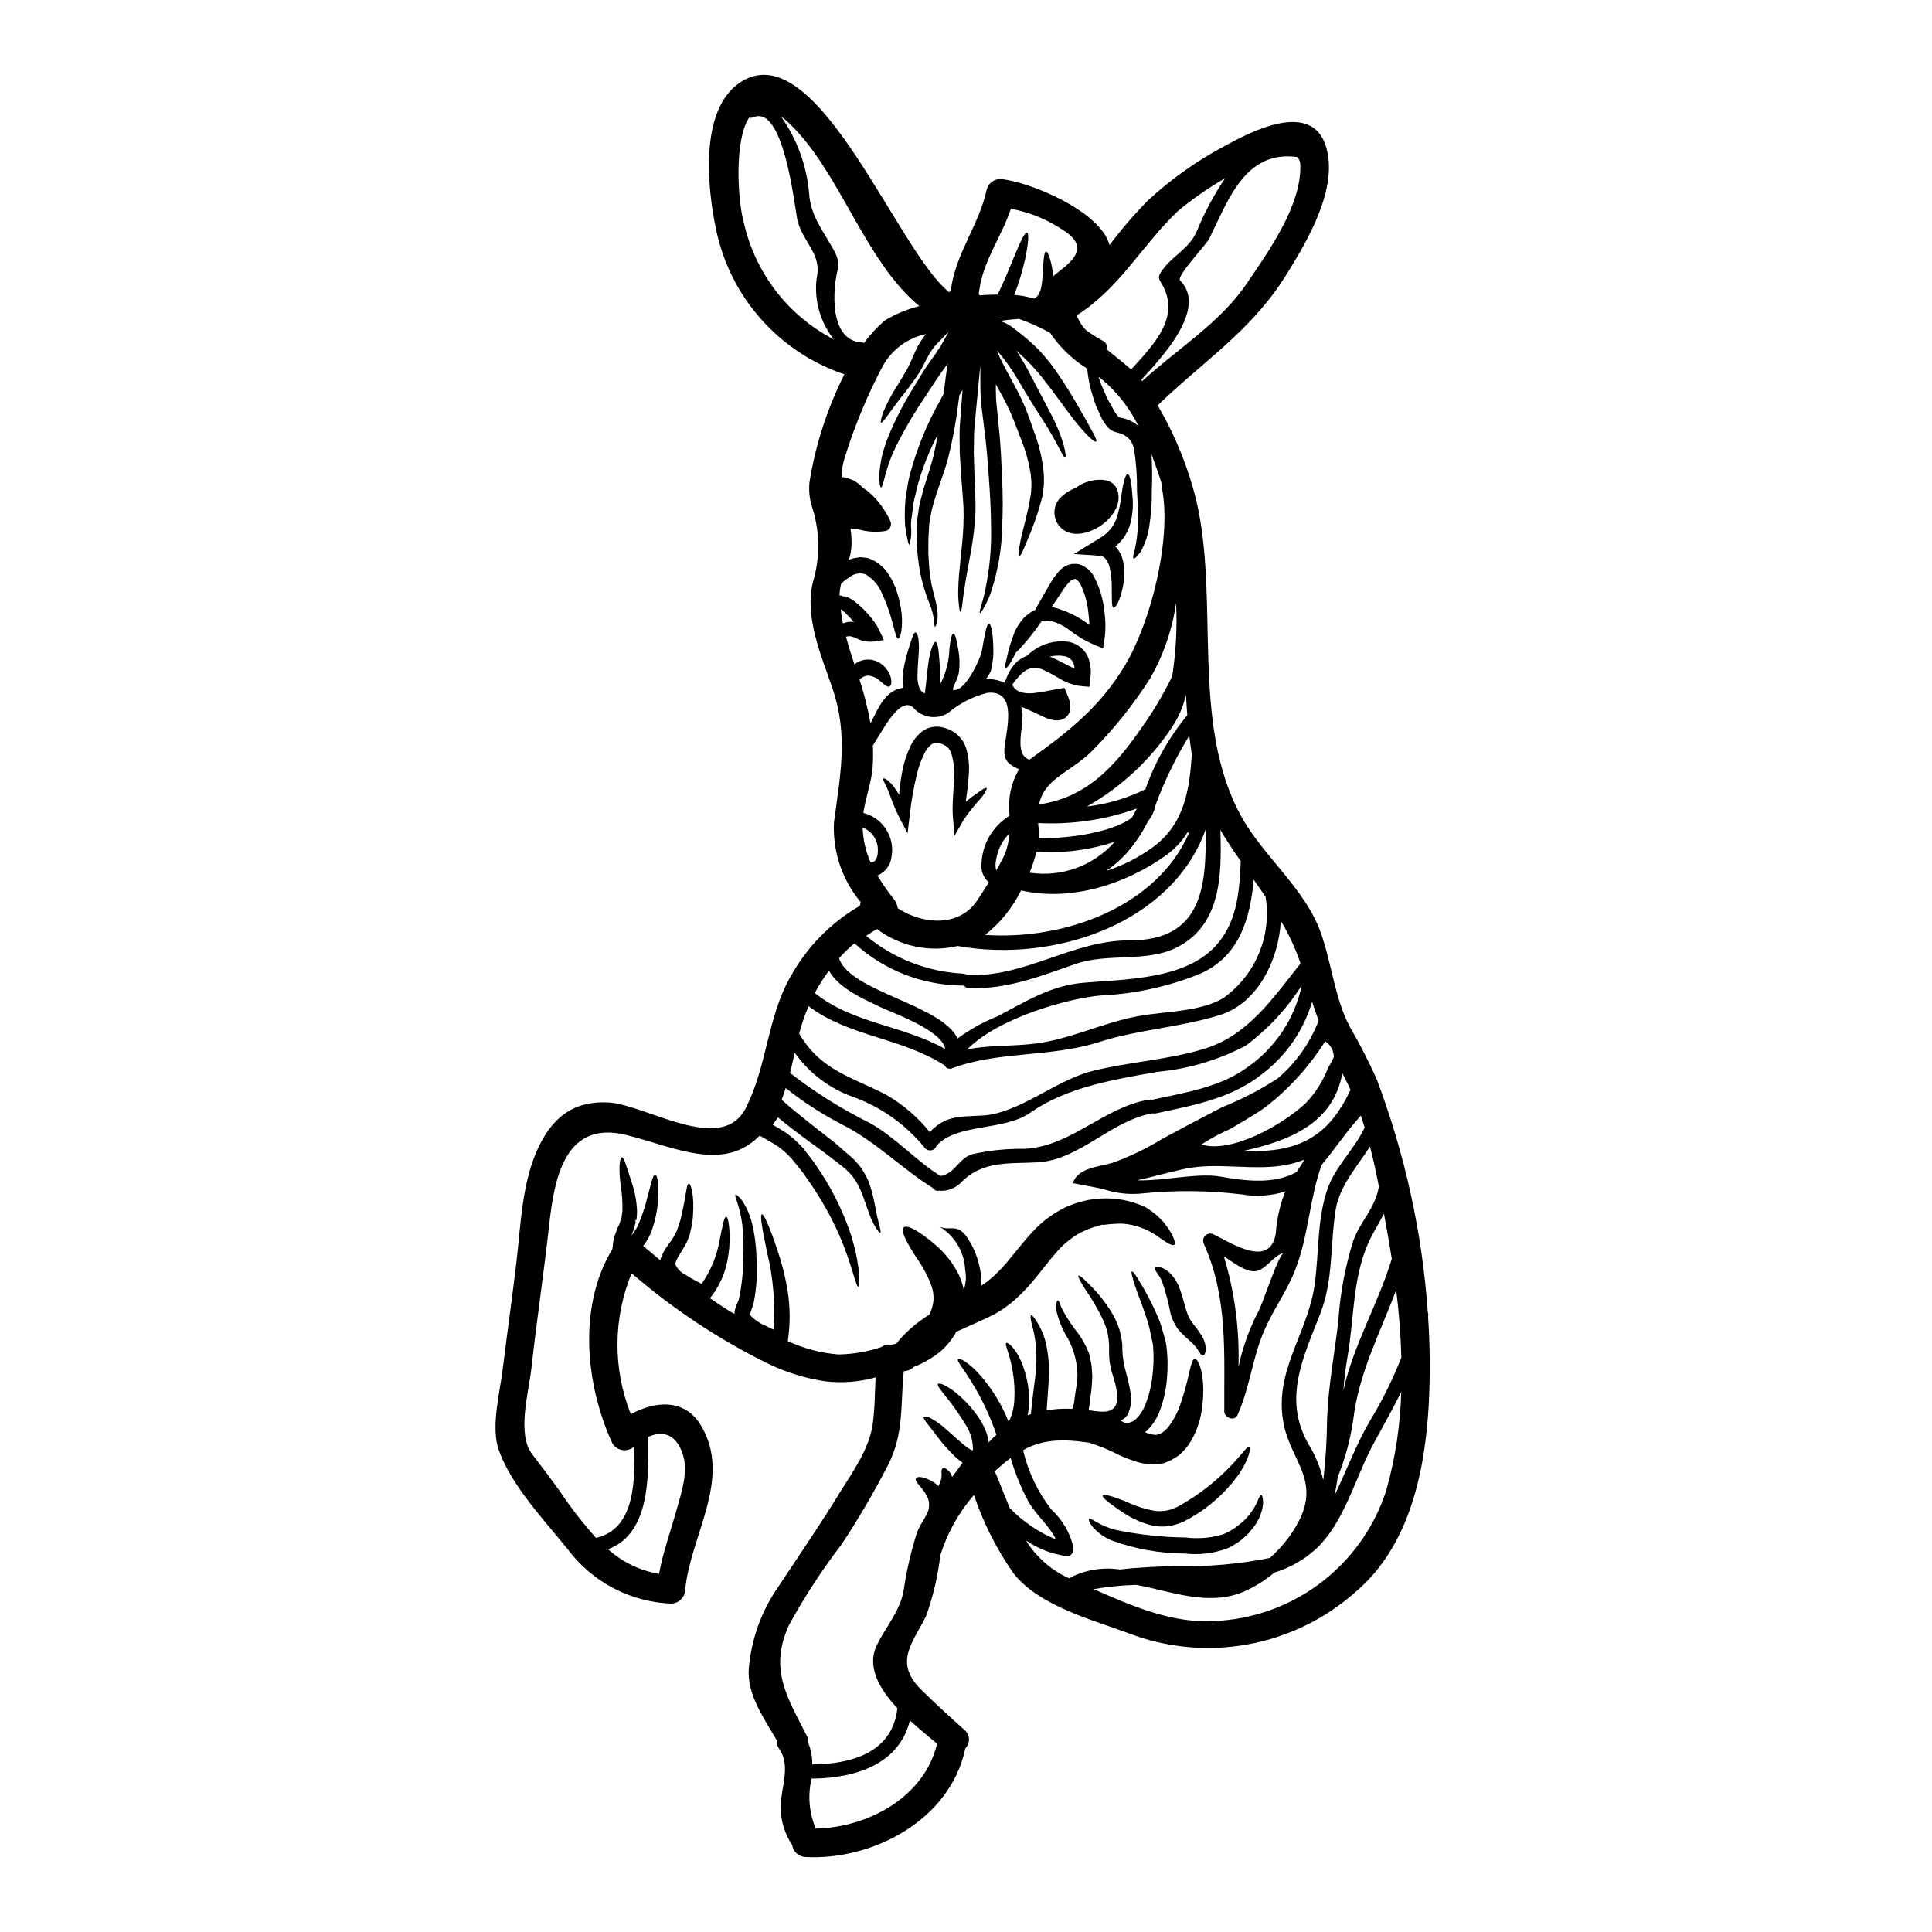 <?xml version="1.0" encoding="UTF-8"?>
<!-- Uploaded to: ICON Repo, www.iconrepo.com, Generator: ICON Repo Mixer Tools -->
<svg fill="#000000" width="800px" height="800px" version="1.1" viewBox="144 144 512 512" xmlns="http://www.w3.org/2000/svg">
 <g>
  <path d="m442.71 259.83-0.602-0.395c-0.203-0.098-0.48-0.305-0.578-0.352v0.004c-0.141-0.023-0.273-0.074-0.395-0.152-0.379-0.129-0.766-0.238-1.156-0.328-0.359-0.098-0.711-0.215-1.055-0.352-0.355-0.199-0.68-0.453-1.008-0.68-0.449-0.43-0.844-0.91-1.18-1.434l-0.43-0.652-0.102-0.148-0.121-0.199-0.027-0.078-0.148-0.301c-0.176-0.395-0.355-0.809-0.527-1.18-0.355-0.789-0.703-1.531-1.031-2.262-0.555-1.609-1.008-3.148-1.41-4.551l-0.004-0.004c-0.363-1.68-0.641-3.375-0.828-5.082-3.91-2.434-7.262-5.664-9.84-9.477-2.641-1.48-5.406-2.719-8.266-3.699-0.629 0.074-1.281 0.125-1.969 0.176-0.227 0.023-0.48 0.051-0.703 0.051-0.43 0.074-0.832 0.125-1.258 0.176h-0.004c-0.539 0.105-1.086 0.176-1.633 0.203 2.211 0 4.328 2.035 6.297 3.519 3.652 2.859 6.828 6.281 9.406 10.133 2.391 3.422 4.25 6.613 5.809 9.281 1.559 2.668 2.754 4.824 3.543 6.336 0.855 1.535 1.23 2.465 1.004 2.641-0.227 0.176-1.055-0.395-2.309-1.637-1.703-1.789-3.293-3.688-4.754-5.684-1.863-2.465-3.977-5.457-6.438-8.602l-0.004 0.004c-2.25-2.988-4.824-5.719-7.668-8.148 1.121 1.652 2.152 3.359 3.09 5.117 2.344 4.453 4.43 8.426 6.137 11.723 3.523 6.762 4.176 11.391 3.746 11.488-0.551 0.152-2.059-4.023-6.059-10.16-2.039-3.066-4.43-6.992-6.941-11.242-1.5-2.516-3.234-4.891-5.18-7.082 0.504 1.18 1.031 2.363 1.633 3.543 1.637 3.219 3.449 6.211 5.031 9.609 0.789 1.684 1.336 3.094 1.969 4.828 0.551 1.574 1.105 3.117 1.633 4.625v-0.004c1.062 2.961 1.777 6.035 2.137 9.156 0.164 1.48 0.188 2.969 0.074 4.453-0.074 0.652-0.148 1.281-0.223 1.914-0.152 0.879-0.328 1.309-0.48 1.969v-0.004c-1.023 3.703-2.316 7.328-3.871 10.84-1.004 2.516-1.684 3.848-1.969 3.773-0.285-0.074-0.125-1.574 0.395-4.227 0.52-2.652 1.734-6.465 2.516-11.02 0.074-0.531 0.25-1.258 0.277-1.637 0.023-0.625 0.074-1.254 0.102-1.91h-0.004c0.027-0.621 0-1.242-0.078-1.859-0.016-0.629-0.094-1.25-0.223-1.863-0.48-2.84-1.266-5.625-2.34-8.297-0.555-1.484-1.133-2.992-1.734-4.527-0.555-1.387-1.258-3.148-1.969-4.555-0.879-1.836-1.969-3.769-3.09-5.781 0 1.332 0.023 2.637 0.074 3.898 0.047 0.629 0.074 1.207 0.148 1.785l0.199 1.91c0.125 1.23 0.227 2.465 0.355 3.672 0.551 4.828 0.699 9.531 0.906 13.906 0.203 4.371 0.199 8.426 0.023 12.203-0.09 5.938-1.074 11.832-2.914 17.477-0.492 1.539-1.152 3.012-1.969 4.402-0.527 0.957-0.883 1.434-1.031 1.359-0.148-0.074-0.023-0.652 0.25-1.711v-0.004c0.492-1.48 0.887-2.992 1.184-4.527 1.172-5.602 1.68-11.324 1.508-17.051-0.027-3.621-0.227-7.668-0.531-11.945-0.305-4.277-0.625-8.824-1.277-13.676-0.152-1.207-0.305-2.441-0.453-3.672l-0.227-1.84c-0.098-0.676-0.148-1.359-0.199-2.012-0.176-2.688-0.148-5.305-0.148-7.945-0.027-0.352-0.027-0.727-0.027-1.082-0.527 5.559-1.031 10.941-1.508 16.02-0.227 2.363-0.102 4.68-0.199 6.914 0.074 2.262 0.148 4.481 0.199 6.617s0.176 4.223 0.25 6.211h-0.004c0.055 1.988-0.008 3.981-0.188 5.965-0.312 3.316-0.801 6.617-1.461 9.883-0.527 2.844-0.98 5.305-1.254 7.293-0.152 0.98-0.305 1.887-0.395 2.641-0.09 0.754-0.172 1.457-0.223 1.969-0.148 1.059-0.305 1.637-0.453 1.637-0.148 0-0.277-0.555-0.395-1.637-0.195-1.578-0.254-3.168-0.176-4.75 0.051-2.086 0.277-4.602 0.578-7.477 0.305-2.879 0.703-6.164 0.789-9.734l-0.004-0.004c0.074-1.852 0.051-3.707-0.074-5.559-0.148-1.988-0.328-4.074-0.477-6.211-0.148-2.137-0.277-4.402-0.43-6.715 0.027-2.34-0.148-4.754 0.027-7.219 0.223-3.066 0.453-6.234 0.727-9.445-0.305 0.48-0.578 0.957-0.855 1.41-0.125 0.855-0.25 1.734-0.355 2.59h0.008c-0.59 4.773-1.48 9.508-2.668 14.168-0.629 2.312-1.336 4.301-2.039 6.363s-1.359 3.973-1.887 5.832l0.004 0.004c-0.289 0.898-0.5 1.82-0.629 2.754-0.121 0.855-0.375 1.812-0.426 2.59-0.102 1.863-0.25 3.672-0.227 5.305v2.414c0.051 0.789 0.102 1.574 0.152 2.312v0.004c0.066 1.406 0.215 2.809 0.449 4.199 0.301 2.59 1.129 4.777 1.484 6.715 0.367 1.488 0.469 3.027 0.301 4.551-0.223 1.031-0.5 1.512-0.652 1.512-0.152 0-0.148-0.605-0.199-1.535h-0.004c-0.184-1.402-0.527-2.777-1.031-4.098-0.902-2.172-1.641-4.41-2.211-6.691-0.367-1.441-0.645-2.902-0.832-4.379-0.102-0.789-0.199-1.574-0.305-2.414-0.102-0.84-0.098-1.711-0.148-2.59-0.125-1.785-0.051-3.543-0.051-5.406 0.066-1.02 0.184-2.035 0.355-3.043 0.109-1.035 0.293-2.059 0.551-3.066 0.504-2.016 1.082-4.078 1.734-6.062s1.336-4.227 1.84-6.262c0.395-1.734 0.75-3.543 1.078-5.406-1.852 3.543-3.398 7.234-4.625 11.039-0.43 1.293-0.789 2.606-1.082 3.938-0.25 1.254-0.68 2.414-0.789 3.519-0.199 2.215-0.652 4.102-0.629 5.711 0.195 1.695 0.062 3.41-0.391 5.055-0.277 0-0.652-1.758-1.133-4.93h-0.004c-0.137-2.027-0.137-4.062 0-6.09 0.082-1.266 0.25-2.527 0.504-3.769 0.18-1.41 0.457-2.805 0.832-4.176 1.84-6.789 4.527-13.32 7.996-19.441 0.277-0.527 0.551-1.078 0.855-1.609 0.227-1.656 0.43-3.293 0.629-4.981l0.277-1.887c0.051-0.477 0.125-0.789 0.176-1.129-0.355 0.5-0.703 0.98-1.059 1.457-0.879 1.23-1.656 2.289-2.414 3.473-0.754 1.18-1.535 2.34-2.285 3.496-2.668 3.898-5.094 7.953-7.269 12.145-3.769 7.086-3.898 12.203-4.652 12.203-0.305 0-0.453-1.281-0.453-3.672 0.133-1.434 0.344-2.863 0.629-4.273 0.453-1.859 1.035-3.684 1.738-5.461 1.855-4.523 4.094-8.879 6.691-13.023 0.703-1.156 1.434-2.34 2.164-3.57 0.73-1.23 1.633-2.543 2.488-3.723 1.746-2.32 3.277-4.797 4.578-7.394 0.023-0.047 0.023-0.098 0.051-0.125-0.199 0.203-0.395 0.43-0.578 0.629-0.883 0.957-1.711 1.758-2.539 2.617-0.676 0.738-1.285 1.539-1.812 2.387-1.008 1.707-1.969 3.973-3.019 5.512-1.207 1.84-2.262 3.246-3.293 4.578-4.148 5.117-6.137 8.602-6.641 8.375-0.223-0.125 0-1.133 0.629-2.871 1.016-2.461 2.273-4.82 3.75-7.039 0.855-1.406 1.836-3.043 2.715-4.574 0.957-1.84 1.508-3.543 2.664-5.785 0.629-1.141 1.359-2.219 2.188-3.223-4.957 1.039-9.199 4.219-11.59 8.68-4.078 7.746-7.426 15.852-10.012 24.215-0.492 1.617-0.758 3.293-0.785 4.984 2.184 0.215 4.203 1.246 5.66 2.887 0.48 0.293 0.941 0.613 1.383 0.957 2.465 2.121 4.441 4.746 5.809 7.695 0.277 0.508 0.312 1.113 0.094 1.648-0.219 0.535-0.672 0.941-1.223 1.105-2.488 0.414-5.031 0.25-7.445-0.473-0.641 0.055-1.285 0.016-1.914-0.129 0.227 1.516 0.312 3.047 0.254 4.578-0.074 1.266-0.312 2.516-0.703 3.719 0.629-0.312 1.309-0.508 2.008-0.578l1.031-0.148c0.355 0.012 0.711 0.043 1.059 0.098 0.711 0.039 1.406 0.23 2.035 0.555 1.641 0.77 3.051 1.949 4.102 3.422 0.453 0.676 0.828 1.336 1.23 1.988 0.301 0.676 0.578 1.332 0.879 1.969v-0.004c0.855 2.258 1.414 4.613 1.66 7.012 0.16 1.609 0.117 3.231-0.129 4.824-0.25 1.082-0.504 1.688-0.789 1.688-0.629-0.027-0.957-2.441-2.016-5.965l0.004 0.004c-0.617-2.047-1.383-4.047-2.285-5.981-0.848-2.117-2.371-3.894-4.332-5.059-1.258-0.453-2.656-0.309-3.797 0.395-0.652 0.5-1.332 0.855-1.938 1.383-0.25 0.25-0.504 0.477-0.75 0.703-0.285 1.023-0.426 2.082-0.43 3.148 0.129-0.027 0.262-0.035 0.395-0.027l0.277 0.102 0.148 0.125c0.078 0 0.395-0.027 0.395-0.027h-0.004c0.27 0.027 0.531 0.09 0.789 0.176 0.68 0.312 1.332 0.691 1.934 1.137 2.035 1.582 3.832 3.457 5.332 5.555l0.68 1.004c0.223 0.43 0.453 0.883 0.652 1.309l1.156 2.418-2.754 0.395v-0.004c-1.484 0.164-2.988-0.098-4.328-0.754-0.645-0.359-1.355-0.59-2.086-0.68-0.211 0.008-0.422 0.035-0.629 0.078l-0.25 0.098c0.656 2.469 1.41 4.879 2.238 7.32h-0.004c0.941-0.773 2.106-1.223 3.32-1.285 1.551-0.07 3.07 0.469 4.227 1.508 0.852 0.715 1.512 1.633 1.91 2.672 0.605 1.684 0.281 2.789-0.223 2.965-0.578 0.203-1.309-0.5-2.285-1.332h-0.004c-0.91-0.926-2.129-1.484-3.422-1.574-0.836 0.082-1.605 0.477-2.164 1.105 1.238 3.781 2.203 7.648 2.894 11.566 2.113-4.148 3.973-8.852 8.66-9.406h-0.004c-0.152-1.043-0.195-2.098-0.125-3.148 0.223-2.106 0.645-4.184 1.258-6.211 0.504-1.688 0.906-2.996 1.23-3.848 0.328-0.93 0.578-1.484 0.883-1.484s0.578 0.527 0.789 1.535l-0.004-0.004c0.172 1.43 0.199 2.867 0.074 4.301-0.098 1.734-0.328 3.773-0.301 5.836h0.004c-0.023 0.965 0.117 1.926 0.426 2.844 0.234 0.695 0.73 1.27 1.383 1.609 0.047 0.004 0.09 0.02 0.129 0.047 0.453-3.422 0.676-6.637 1.078-9.055 0.578-2.969 1.281-4.676 1.785-4.602 0.504 0.074 0.789 1.887 0.98 4.723 0.148 1.684 0.305 3.848 0.305 6.297l0.051-0.074v0.004c1.426-2.82 2.215-5.918 2.309-9.078 0.25-2.566 0.629-4.051 1.059-4.051 0.43 0 0.855 1.461 1.254 4h0.004c0.41 2.113 0.469 4.277 0.176 6.41-0.277 1.574-1.258 2.894-1.633 4.43 3.148 1.031 7.391-8.125 7.793-10.562 0.703-4.125 1.23-7.043 1.84-6.938 0.605 0.102 1.129 2.641 1.156 7.34v-0.004c0.016 1.285-0.113 2.57-0.395 3.828-0.047 0.328-0.125 0.652-0.172 0.98l-0.051 0.25h-0.004c-0.039 0.082-0.074 0.164-0.102 0.25-0.02 0.051-0.035 0.102-0.047 0.152l-0.102 0.176c-0.102 0.219-0.219 0.426-0.352 0.625-0.223 0.375-0.465 0.738-0.73 1.082 1.715-0.062 3.422 0.285 4.981 1.008 0.5-1.711 1.32-3.312 2.414-4.723 0.25-0.328 0.453-0.477 0.676-0.727l0.328-0.328 0.152-0.102 0.074-0.074 0.125-0.074 0.25-0.152 0.004-0.004c0.555-0.41 1.164-0.738 1.812-0.977 0.562-0.523 1.16-1.012 1.781-1.457 2.602-1.844 5.789-2.668 8.957-2.316 2.238 0.305 4.203 1.656 5.281 3.644 0.906 1.992 1.168 4.219 0.75 6.367l-0.172 1.969-1.988-0.176-0.328-0.023v-0.004c-2.039-0.254-3.996-0.957-5.734-2.062-1.309-0.789-2.66-1.512-4.047-2.16-0.988-0.5-2.102-0.684-3.195-0.531-0.488 0.105-0.961 0.277-1.406 0.504l-0.176 0.102-0.094 0.062-0.023 0.074-0.328 0.199v0.004c-0.227 0.145-0.438 0.312-0.629 0.504-0.941 0.906-1.785 1.906-2.516 2.988 0.164 0.215 0.305 0.445 0.43 0.684 0.5 0.617 1.176 1.074 1.938 1.305 1.328 0.312 2.703 0.348 4.047 0.102 1.711-0.176 3.543-0.629 5.859-1.031l1.574-0.25 0.629 1.508c0.281 0.629 0.52 1.273 0.707 1.938 0.297 0.984 0.297 2.031 0 3.016-0.34 0.875-1.035 1.559-1.914 1.887-0.332 0.129-0.68 0.215-1.031 0.254h-0.789c-0.809-0.09-1.605-0.293-2.359-0.605-0.629-0.234-1.242-0.512-1.836-0.828-0.527-0.25-1.031-0.504-1.535-0.727-1.031-0.48-2.211-0.957-3.344-1.484 0.129 0.469 0.23 0.949 0.305 1.43 0.527 3.719-2.414 11.141 1.863 12.648 10.211-7.32 18.758-13.91 25.449-25.191 6.887-11.648 12.203-33.27 9.758-46.426l-0.004 0.004c-0.07-0.406-0.078-0.82-0.027-1.23-0.828-2.641-1.758-5.379-2.812-8.074 0.203 3.207 0.234 6.418 0.094 9.629 0.039 3.273-0.203 6.547-0.727 9.781-0.375 2.269-1.141 4.453-2.266 6.461-0.934 1.234-1.574 1.84-1.84 1.711-0.266-0.125-0.098-1.008 0.355-2.492v0.004c0.43-1.984 0.684-4.004 0.758-6.035 0.121-2.617 0-5.758-0.203-9.328h-0.004c0.051-3.738-0.211-7.473-0.785-11.168-0.156-0.766-0.465-1.492-0.906-2.137-0.176-0.285-0.395-0.539-0.652-0.754-0.074-0.078-0.27-0.215-0.27-0.258zm-23.586 102.28c0.016 0.465 0.059 0.926 0.125 1.387 0.094 0.844 0.102 1.695 0.023 2.539 5.254 0.395 18.938-0.957 24.695-5.356 0.453-0.789 0.883-1.574 1.312-2.414h-0.004c-8.375 3.004-17.266 4.309-26.152 3.844zm103.33 130.72c0.52 7.66 0.586 15.344 0.203 23.012-0.957 17.859-5.008 37.785-19.363 49.988-8.066 7.176-17.949 11.996-28.57 13.938-10.621 1.938-21.57 0.918-31.652-2.949-9.781-3.621-23.738-7.269-30.477-15.871-4.481-6.379-8.016-13.375-10.488-20.77-4.043 4.648-7.074 10.086-8.906 15.969-0.652 5.488-1.914 10.887-3.769 16.094-3.398 6.965-8.727 12.203-1.336 19.516 3.746 3.672 7.598 7.191 11.492 10.691h0.004c0.727 0.602 1.164 1.488 1.199 2.434 0.031 0.945-0.34 1.863-1.023 2.516-0.023 0.125-0.023 0.25-0.051 0.395-4.098 18.461-24.266 29.25-42.199 28.34-1.801-0.051-3.309-1.387-3.57-3.168-2.43-3.621-3.465-8-2.914-12.324 0.527-4.402 2.211-9.281-0.555-13.203-0.496-0.656-0.73-1.473-0.656-2.289-3.371-5.809-7.894-12.094-7.394-18.895 0.645-7.793 3.332-15.281 7.797-21.703 5.512-8.301 11.09-16.449 16.297-24.945 3.398-5.484 7.797-11.566 8.727-18.059 0.605-4.199 0.578-8.348 0.789-12.523h-0.004c-4.356 1.223-8.91 1.574-13.402 1.031-5.457-0.824-10.75-2.5-15.688-4.965-12.801-6.363-24.746-14.312-35.559-23.664-4.934 11.957-5.004 25.363-0.199 37.371 6.109-3.422 14.168-4.402 18.586 2.992 8.371 14.008-2.816 29.098-4.176 43.406v-0.004c-0.035 2.07-1.703 3.742-3.773 3.777-10.82-0.438-20.867-5.719-27.363-14.387-6.238-7.746-14.957-16.902-18.281-26.281-2.164-6.086 0.305-15.352 1.055-21.527 1.156-9.609 2.566-19.188 3.672-28.797 1.105-9.527 1.434-19.969 5.305-28.871 3.746-8.574 9.355-13.402 18.938-12.949 9.883 0.477 29.953 14.031 36.414 1.609 5.684-10.965 5.734-23.941 11.809-34.73v0.004c4.309-7.91 10.711-14.477 18.5-18.988 0.051-0.332 0.125-0.66 0.227-0.98-4.953-5.91-7.484-13.477-7.086-21.176 1.684-12.621 3.848-23.086-0.426-35.559-2.945-8.602-7.547-19.09-5.082-28.34 1.82-6.238 1.777-12.875-0.125-19.09-0.816-2.293-1.109-4.742-0.855-7.164 1.602-9.934 4.723-19.559 9.254-28.543-17.336-5.828-30.281-20.418-34-38.328-2.363-11.02-4.828-33.496 7.797-39.859 19.855-9.949 40.457 45.781 53.984 56.445 0.242-0.227 0.402-0.527 0.453-0.855 1.359-9.684 7.477-17.027 9.48-26.406 0.438-1.637 1.926-2.769 3.621-2.754 7.086 0.527 26.504 8.301 28.922 17.504 3.117-4.16 6.512-8.105 10.16-11.809 6.258-5.785 13.25-10.723 20.797-14.684 6.613-3.621 22.434-11.809 26.328 0.125 3.598 11.117-4.875 25.301-10.508 34.352-9.156 14.711-21.703 22.609-34.027 34.504 4.664 7.941 8.137 16.523 10.312 25.473 6.109 26.555-1.637 58.621 11.695 83.168 5.902 10.863 17.047 19.312 21.223 31.094 2.844 7.973 3.672 17.078 7.523 24.625h-0.004c2.66 4.555 5.078 9.246 7.242 14.055 7.523 19.852 12.105 40.695 13.605 61.867 0.121 0.32 0.16 0.668 0.102 1.004 0 0.062-0.027 0.09-0.027 0.113zm-7.086 10.914c-0.148-5.988-0.629-11.969-1.359-17.855-4.273 11.34-9.934 22.043-11.391 34.426v0.004c-0.77 5.207-2.156 10.309-4.125 15.191-0.199 1.633-0.48 3.215-0.832 4.824 3.191-6.613 5.859-13.832 9.406-19.812h0.004c3.246-5.344 6.027-10.957 8.316-16.777zm-2.539-26.18c-0.328-2.039-0.652-4.051-1.008-6.062-0.352-1.914-0.703-3.871-1.055-5.859-0.957 1.84-2.062 3.672-3.168 5.758-5.258 9.84-4.606 21.578-6.516 32.344-0.5 2.883-0.852 5.789-1.055 8.703 2.699-12.195 9.223-22.91 12.82-34.879zm-1.359 61.059v0.004c2.336-8.395 3.637-17.043 3.875-25.754-2.215 4.481-4.68 8.852-7.144 13.355-5.082 9.203-7.844 21.426-15.82 28.594-3.078 2.707-6.703 4.719-10.625 5.906-2.531 2.117-5.352 3.859-8.375 5.18-9.445 3.82-19.012-0.223-28.293-1.91-3.777 0.117-7.539 0.496-11.266 1.129 9.379 4.176 19.68 8.555 29.648 8.5v0.004c10.695 0.062 21.129-3.305 29.77-9.602 8.641-6.301 15.039-15.203 18.25-25.402zm-2.051-80.195c-0.68-3.543-1.461-7.086-2.363-10.586-3.473 5.438-8.047 10.438-9.078 16.699-1.512 9.445-0.578 18.609-4.102 27.641-4.477 11.492-9.906 22.434-3.219 34.352h0.004c1.844 2.965 3.191 6.207 4 9.602 0.027-0.023 0.027-0.074 0.051-0.098 0.605-5.269 0.934-10.566 0.98-15.871 0.305-8.828 1.938-17.125 2.969-25.875 0.457-7.301 1.793-14.52 3.973-21.5 2.039-5.41 5.863-8.637 6.785-14.363zm-3.773-15.641c-0.328-1.055-0.652-2.109-1.004-3.148-4.074 4.527-7.086 9.18-10.336 12.988-3.242 8.605-3.422 18.5-7.043 27.867-2.188 5.609-5.711 10.41-8.125 15.895-3.242 7.316-3.871 15.266-7.168 22.582-0.789 1.812-3.496 0.789-3.519-0.93-0.102-15.316 1.031-29.953-5.383-44.336l0.004-0.004c-0.406-0.734-0.277-1.652 0.316-2.246 0.598-0.594 1.512-0.727 2.25-0.32 4.629 2.211 14.863 9.129 16.449-0.176 0.246-3.691 1.043-7.328 2.359-10.789 0.074-0.156 0.16-0.305 0.254-0.453-3.801 1.215-7.84 1.484-11.77 0.789-8.734-1.043-17.555-1.117-26.305-0.227-2.922 0.297-5.867 0.059-8.703-0.703-3.422-1.031-6.035-1.281-9.582-2.039 1.277-4.121 7.016-4.328 10.434-5.356h0.004c4.66-1.68 9.137-3.836 13.355-6.438 5.231-2.816 10.512-5.609 15.793-8.348h-0.004c5.117-2.031 10.023-4.57 14.637-7.574 4.871-4.113 8.617-9.395 10.895-15.348-0.605-1.633-1.184-3.293-1.734-4.981h-0.004c-2.246 7.559-6.824 14.211-13.078 19.012-8.121 6.566-18.281 8.398-28.219 10.535-0.297 0.062-0.605 0.062-0.906 0-11.02 1.84-19.285 12.301-30.43 12.988-7.519 0.453-14.789-0.652-20.645 5.609h0.004c-1.559 1.418-3.641 2.113-5.734 1.914-0.609 0.102-1.215-0.191-1.508-0.734-8.176-5.117-14.688-11.895-23.34-16.445l-0.004 0.004c-5.539-2.809-10.777-6.172-15.641-10.039-0.328 1.059-0.676 2.113-1.082 3.121l0.102 0.074c4.578 4.098 9.355 7.621 13.629 11.02 1.055 0.828 2.062 1.758 3.043 2.613 0.504 0.43 0.98 0.832 1.461 1.258l0.676 0.625 0.176 0.152c0.277 0.25 0.176 0.148 0.277 0.25l0.281 0.352c0.395 0.453 0.789 0.883 1.152 1.336v0.004c0.406 0.504 0.758 1.043 1.059 1.613 0.625 0.984 1.121 2.039 1.484 3.148 1.359 4.102 1.609 7.269 2.211 9.355 0.504 2.137 0.883 3.316 0.602 3.445-0.172 0.125-1.031-0.855-2.035-2.918-1.082-2.062-1.84-5.356-3.398-8.824h0.004c-0.387-0.867-0.859-1.695-1.41-2.469-0.258-0.406-0.543-0.789-0.852-1.156-0.395-0.426-0.832-0.828-1.23-1.254l-0.328-0.305s-0.074-0.074-0.074-0.098l-0.148-0.102-0.703-0.551c-0.48-0.395-0.984-0.754-1.461-1.133-1.004-0.754-1.969-1.574-3.066-2.363-3.797-2.754-8.102-5.809-12.426-9.406-0.199 0.305-0.426 0.578-0.625 0.883l-0.754 1.055c0.855 0.504 1.707 1.008 2.59 1.535l-0.008-0.004c1.578 0.977 3.023 2.152 4.305 3.496l1.234 1.234 0.172 0.25 0.395 0.504c0.5 0.676 1.004 1.332 1.508 1.969 1.031 1.312 1.863 2.691 2.754 4v-0.004c3.016 4.672 5.481 9.676 7.344 14.914 1.238 3.543 2.09 7.211 2.539 10.938 0.199 2.594 0.176 4.051-0.125 4.102-0.699 0.125-1.574-5.66-5.18-13.934h-0.004c-2.172-4.848-4.793-9.484-7.82-13.855-0.879-1.207-1.684-2.516-2.715-3.699-0.477-0.602-0.98-1.23-1.484-1.836l-0.395-0.477-0.125-0.176-0.148-0.125-0.848-0.871c-1.082-1.102-2.301-2.062-3.621-2.863-1.254-0.727-2.539-1.461-3.82-2.211-9.656 9.883-22.809 2.918-35.426-0.176-16.098-3.938-18.965 11.266-20.344 23.641-1.41 12.824-3.344 25.586-4.754 38.375-0.652 5.988-3.898 17.227 0.199 22.559 2.617 3.398 5.18 6.789 7.648 10.262v-0.004c2.809 4.199 5.918 8.191 9.305 11.945 10.285-2.34 10.309-14.887 10.16-24.242h-0.004c-0.832 0.789-1.98 1.156-3.117 0.996-1.133-0.164-2.137-0.836-2.715-1.828-7.144-15.469-9.184-36.312 0-51.43l0.098-0.73 0.051-0.477v0.004c0.074-1.012 0.305-2.004 0.68-2.945 0.242-0.719 0.531-1.426 0.855-2.109 0.301-0.578 0.477-1.434 0.727-2.09 0.074-0.574 0.176-1.129 0.25-1.684l0.004-0.004c0.066-2.379-0.094-4.762-0.48-7.113-0.242-1.723-0.336-3.465-0.273-5.203 0.125-1.23 0.328-1.914 0.602-1.969 0.277-0.055 0.656 0.605 1.031 1.785s0.934 2.691 1.574 4.777v0.004c0.863 2.527 1.344 5.172 1.434 7.844l-0.074 1.207-0.051 0.629-0.023 0.328-0.199 0.074-0.227 0.051 0.152 0.223 0.074 0.125-0.004 0.004c-0.152 0.758-0.355 1.508-0.605 2.238-0.199 0.504-0.375 0.98-0.527 1.41 0.75-0.875 1.359-1.859 1.812-2.922 0.938-2.152 1.695-4.383 2.262-6.664 1.082-4 1.574-6.539 2.188-6.539s1.105 2.691 0.754 7.043h0.004c-0.199 2.609-0.738 5.18-1.613 7.644-0.52 1.523-1.301 2.945-2.312 4.199 1.508 1.281 3.019 2.543 4.555 3.824v0.004c0-0.055 0.008-0.105 0.023-0.156 0-0.047 0.051-0.301 0.051-0.301v0.004c0.027-0.078 0.059-0.156 0.098-0.23 0.227-0.551 0.48-1.082 0.703-1.609h0.004c0.473-0.82 0.996-1.609 1.574-2.359 0.449-0.57 0.852-1.176 1.203-1.812 0.199-0.355 0.395-0.703 0.555-1.059 0.137-0.293 0.254-0.598 0.352-0.906 0.227-0.652 0.453-1.309 0.656-1.938 0.203-0.629 0.328-1.281 0.453-1.887 1.129-4.723 1.23-8.098 1.887-8.098 0.5 0 1.508 3.066 1.078 8.574v0.004c-0.039 0.707-0.113 1.414-0.227 2.113-0.148 0.754-0.328 1.512-0.504 2.312-0.082 0.449-0.215 0.891-0.395 1.309-0.148 0.355-0.301 0.73-0.453 1.105-0.398 0.848-0.863 1.66-1.379 2.441-0.883 1.434-1.84 2.894-1.66 3.648 0.543 1.141 1.457 2.07 2.59 2.637 1.336 0.883 2.816 1.637 4.328 2.441 2.453-3.519 4.094-7.539 4.805-11.77 0.75-3.695 1.156-6.012 1.707-6.012 0.453 0 0.957 2.312 0.906 6.297-0.047 2.414-0.387 4.809-1.004 7.141-0.84 2.969-2.269 5.738-4.199 8.148 2.109 1.461 4.273 2.871 6.465 4.176 0.027-0.164 0.043-0.336 0.047-0.504 0.02-0.211 0.051-0.422 0.102-0.629l0.148-0.426 0.281-0.809 0.246-0.602c0.227-0.453 0.203-0.551 0.328-0.789l0.051-0.227c0.773-3.602 1.16-7.277 1.156-10.961 0.141-2.953 0.051-5.914-0.273-8.852-0.254-1.902-0.676-3.781-1.262-5.609-0.5-1.309-0.699-2.086-0.5-2.211 0.199-0.125 0.789 0.426 1.707 1.531h0.004c1.172 1.762 2.039 3.711 2.566 5.762 0.766 3.062 1.188 6.199 1.254 9.352 0.293 3.973 0.055 7.965-0.703 11.871-0.25 0.938-0.551 1.855-0.906 2.754l-0.074 0.25v0.004c-0.02 0.039-0.055 0.066-0.098 0.074l0.098 0.25c0.027 0.125 0.074 0.223 0.102 0.176 0.027-0.047-0.027-0.051 0.098 0.098v0.004c1.07 1.102 2.356 1.969 3.777 2.543 0.727 0.375 1.457 0.699 2.211 1.078 0.52-6.898-0.059-13.84-1.711-20.559-1.281-6.059-1.91-9.84-1.359-9.98 0.551-0.141 2.039 3.316 4.051 9.254 1.211 3.539 2.133 7.172 2.754 10.863 0.715 4.465 0.734 9.012 0.062 13.48 4.238 1.973 8.797 3.172 13.457 3.543 3.867-0.082 7.699-0.746 11.367-1.969 0.727-0.547 1.645-0.766 2.539-0.602 0.406-0.102 0.816-0.176 1.234-0.223 0.074-0.051 0.176-0.102 0.25-0.152 0.395-0.5 0.789-1.031 1.254-1.531v-0.004c2.188-2.328 4.664-4.367 7.371-6.059 0.203-0.367 0.383-0.746 0.531-1.137 0.066-0.266 0.152-0.527 0.25-0.785 0.18-0.609 0.297-1.23 0.352-1.863 0.09-1.277-0.082-2.559-0.504-3.769-0.945-2.578-2.223-5.019-3.797-7.269-2.867-4.297-4.5-7.57-3.57-8.32s3.82 0.789 8.098 4.371h-0.004c2.731 2.273 4.961 5.086 6.543 8.266 0.598 1.328 1.039 2.723 1.309 4.152 0.125-0.578 0.25-1.18 0.328-1.684l0.148-0.984c0-0.277 0.027-0.527 0.051-0.789l-0.074-1.105c-0.023-0.281-0.102-0.652-0.125-0.957l-0.004 0.004c-0.211-4.965-3.019-9.453-7.391-11.809 3.148 2.039 5.254-1.133 8.172 3.598 1.484 2.309 2.527 4.875 3.07 7.566 0.074 0.395 0.172 0.727 0.223 1.18l0.148 1.105c0 0.504 0.027 0.98 0.027 1.484-0.027 0.395-0.074 0.754-0.102 1.133l0.578-0.395 1.031-0.703 0.754-0.629h0.004c0.535-0.422 1.047-0.875 1.535-1.355 1.117-1.059 2.168-2.184 3.148-3.371 2.109-2.465 4.172-5.231 6.613-7.848 2.445-2.684 5.371-4.883 8.625-6.484 1.547-0.73 3.164-1.297 4.828-1.688 0.77-0.23 1.559-0.383 2.359-0.453 4.863-0.75 9.84-0.023 14.285 2.086 0.945 0.602 1.852 1.262 2.715 1.969 0.754 0.703 1.434 1.359 2.012 1.988 0.504 0.68 0.957 1.281 1.359 1.863 1.461 2.312 1.84 3.797 1.387 4.125s-1.762-0.43-3.746-1.812h-0.004c-2.508-1.938-5.469-3.203-8.605-3.672l-1.434-0.148c-0.5-0.027-0.98 0.023-1.457 0.023h0.004c-1.211 0.039-2.422 0.148-3.621 0.324h-0.117l-0.027-0.125c-0.023 0.023-0.453 0.199-0.453 0.199l-0.879 0.25v0.004c-0.586 0.129-1.156 0.305-1.711 0.527-1.145 0.41-2.254 0.906-3.32 1.484-2.297 1.371-4.348 3.125-6.059 5.18-1.969 2.215-3.938 4.934-6.297 7.723h-0.004c-1.207 1.434-2.512 2.789-3.898 4.051-0.711 0.688-1.469 1.324-2.266 1.91l-1.203 0.906-1.031 0.652-1.031 0.629-0.355 0.227-0.074 0.023-0.148 0.074-0.281 0.152-0.578 0.277c-0.75 0.395-1.508 0.727-2.234 1.055-1.434 0.652-2.844 1.281-4.227 1.914-0.93 0.395-1.781 0.789-2.664 1.18-1.102 2.043-2.578 3.859-4.352 5.359-1.695 1.355-3.555 2.496-5.531 3.394-0.477 0.223-0.957 0.395-1.434 0.574-0.527 0.594-1.254 0.973-2.039 1.059-0.199 0.051-0.395 0.074-0.578 0.125-0.906 8.727 0.125 16.422-4.148 24.797v0.004c-3.727 7.231-7.84 14.258-12.324 21.043-5.211 6.781-9.883 13.953-13.98 21.457-5.305 11.77-0.453 18.984 4.777 29.32 0.293 0.59 0.43 1.25 0.395 1.91 0.711 1.793 1.062 3.707 1.031 5.633 10.562-0.098 21.277-3.191 22.559-14.887-4.777-5.117-8.246-11.039-5.402-16.828 2.363-4.777 6.012-8.824 7.043-14.258l-0.004 0.004c0.766-5.289 1.965-10.504 3.594-15.594 0.859-2.414 3.148-4.723 3.148-6.938 0.086-0.832-0.074-1.672-0.453-2.418-0.387-0.754-0.84-1.469-1.359-2.137-1.105-1.254-1.969-2.234-1.66-2.754 0.309-0.52 1.512-0.527 3.371 0.305l-0.004-0.004c0.965 0.43 1.848 1.016 2.617 1.73 0.305-0.586 0.547-1.199 0.73-1.832 0.098-0.59 0.125-1.191 0.074-1.789-0.074-0.395 0.039-0.801 0.305-1.105 0.227-0.172 0.602-0.074 1.133 0.305 0.664 0.504 1.148 1.207 1.379 2.012 0.93-1.254 1.887-2.516 2.754-3.746l0.004-0.004c-0.758-0.551-1.48-1.148-2.164-1.785-1.629-1.625-3.148-3.356-4.551-5.18-2.34-3.094-3.746-4.652-3.598-5.117 0.074-0.277 0.855-0.277 1.914 0.277 1.383 0.762 2.676 1.688 3.844 2.754 1.484 1.254 3.148 2.844 4.981 4.348 0.672 0.574 1.406 1.074 2.188 1.484l0.051-0.074c0.102-0.176 0.051-0.43 0.102-0.652-0.105-2.305-0.844-4.531-2.137-6.441-1.113-1.836-2.32-3.617-3.621-5.328-2.266-2.969-3.848-4.652-3.543-5.156 0.309-0.504 2.715 0.453 5.731 3.117 1.77 1.57 3.356 3.332 4.723 5.258 0.852 1.191 1.57 2.473 2.141 3.824 0.449 1.039 0.746 2.141 0.875 3.266 0.328-0.352 0.605-0.703 0.98-1.055s0.68-0.629 1.059-0.957c-1.648-4.887-3.852-9.57-6.566-13.957-2.137-3.519-4.047-5.656-3.621-6.086 0.355-0.395 2.844 0.789 5.961 4.328v0.004c3.168 3.648 5.699 7.805 7.477 12.301 0.938-1.891 1.453-3.957 1.508-6.062 0.133-2.562-0.035-5.129-0.504-7.648-0.727-4.426-2.137-6.789-1.656-7.191 0.352-0.426 2.965 1.711 4.551 6.41 0.961 2.734 1.48 5.606 1.535 8.504-0.004 1.418-0.133 2.832-0.395 4.223 0.277-0.098 0.551-0.172 0.828-0.277 0.328-3.644 0.832-7.019 1.18-9.98 0.344-2.801 0.395-5.633 0.152-8.445-0.223-1.879-0.594-3.738-1.105-5.559-0.328-1.332-0.395-2.109-0.172-2.234 0.219-0.125 0.75 0.453 1.508 1.656 1.109 1.742 1.922 3.652 2.414 5.66 0.688 3.023 0.953 6.133 0.785 9.23-0.098 2.715-0.375 5.656-0.578 8.66 0.883-0.148 1.785-0.277 2.691-0.352 1.363-0.105 2.734-0.121 4.102-0.051 0.309-0.73 0.496-1.504 0.551-2.293 0.074-0.602 0.148-1.18 0.25-1.781 0.074-0.527 0.176-1.055 0.25-1.574 0.176-1.055 0.223-2.062 0.328-3.043h0.004c-0.02-3.43-0.867-6.805-2.465-9.84-1.43-2.242-2.465-4.707-3.07-7.293-0.172-0.711-0.18-1.449-0.023-2.16 0.074-0.48 0.176-0.754 0.328-0.754 0.148 0 0.328 0.199 0.504 0.652v-0.004c0.203 0.652 0.469 1.285 0.785 1.887 1.176 2.148 2.531 4.195 4.051 6.113 1.133 1.512 2.059 3.172 2.754 4.926l0.152 0.395 0.047 0.102h0.004c0.031 0.082 0.059 0.164 0.078 0.25l0.023 0.176 0.148 0.703c0.102 0.477 0.199 0.957 0.328 1.461 0.176 1.031 0.199 2.285 0.281 3.469-0.078 1.133-0.078 2.312-0.227 3.473-0.074 0.578-0.148 1.156-0.223 1.758l-0.051 0.43s-0.027 0.223-0.027 0.328l-0.098 0.855-0.008-0.004c-0.082 0.719-0.199 1.434-0.355 2.141l0.555 0.051c2.945 0.395 6.789 1.18 7.117-3.242v-0.004c-0.117-1.891-0.488-3.762-1.105-5.555-0.148-0.727-0.477-1.434-0.629-2.137-0.098-0.789-0.352-1.637-0.395-2.363l-0.074-1.031-0.023-1.133v-1.789c-0.051-1.121-0.184-2.238-0.395-3.344-0.27-1.02-0.605-2.019-1.008-2.992-1.418-3.023-3.094-5.918-5-8.66-1.312-2.09-1.938-3.32-1.711-3.496 0.223-0.172 1.281 0.699 2.996 2.465h-0.004c2.543 2.5 4.719 5.344 6.465 8.453 0.547 1.094 1.016 2.231 1.402 3.391 0.363 1.301 0.617 2.633 0.758 3.977-0.039 1.926 0.145 3.848 0.555 5.731 0.148 0.652 0.352 1.336 0.527 2.012 0.352 1.41 0.75 2.871 1.004 4.531 0.152 0.867 0.211 1.754 0.176 2.637 0.004 0.48-0.027 0.961-0.098 1.434-0.152 0.5-0.281 1.031-0.453 1.531l-0.125 0.395-0.227 0.375h-0.004c-0.02 0.023-0.035 0.051-0.051 0.078l-0.098 0.125-0.074 0.098-0.25 0.277c-0.176 0.152-0.395 0.328-0.578 0.48-0.305 0.199-0.527 0.328-0.754 0.453 0.395 0.199 0.789 0.395 1.156 0.602h0.074-0.004c0.262 0.035 0.527 0.043 0.789 0.027 0.328-0.078 0.051 0.023 0.578-0.203l0.578-0.223v-0.004c0.156-0.039 0.293-0.129 0.395-0.25 0.176-0.148 0.328-0.25 0.531-0.395 0.93-0.918 1.68-2 2.211-3.195 1.086-2.586 1.797-5.312 2.109-8.098 0.328-2.566 0.398-5.164 0.207-7.746l-0.102-0.855-0.004 0.004c-0.027-0.27-0.078-0.531-0.148-0.789-0.125-0.625-0.25-1.203-0.395-1.781-0.188-1.109-0.449-2.203-0.785-3.273-1.203-3.898-2.613-7.219-3.371-9.555-0.754-2.34-1.105-3.672-0.832-3.797 0.277-0.125 1.082 1.008 2.312 3.121l0.004-0.004c1.812 3.019 3.41 6.16 4.777 9.406 0.441 1.078 0.801 2.188 1.086 3.32 0.176 0.551 0.352 1.156 0.504 1.734 0.113 0.34 0.207 0.684 0.273 1.031l0.176 1.027c0.379 2.844 0.434 5.723 0.176 8.578-0.234 3.231-0.969 6.406-2.188 9.406-0.758 1.734-1.844 3.305-3.195 4.625-0.141 0.133-0.289 0.25-0.453 0.355 0.871 0.391 1.805 0.629 2.758 0.703 0.047 0 0.098-0.027 0.148-0.027l0.074 0.027c0.051 0 0.754-0.227 0.754-0.227h0.004c0.145-0.039 0.289-0.086 0.422-0.152 0.039-0.039 0.082-0.074 0.129-0.102 0.082-0.059 0.18-0.102 0.277-0.125 0.695-0.492 1.312-1.086 1.836-1.758 1.156-1.566 2.082-3.289 2.754-5.117 1.051-2.961 1.906-5.984 2.566-9.055 0.527-2.211 0.855-3.519 1.457-3.621 1.055-0.199 3.269 5.207 1.758 14.262-0.457 2.609-1.367 5.121-2.688 7.418-0.859 1.465-1.957 2.773-3.246 3.875-0.453 0.301-0.93 0.625-1.434 0.906l-0.727 0.426v-0.004c-0.164 0.086-0.332 0.164-0.504 0.23l-0.957 0.375v-0.004c-0.164 0.07-0.332 0.129-0.5 0.18l-0.199 0.051-0.43 0.074-0.883 0.152c-1.949 0.133-3.906-0.113-5.758-0.73-1.574-0.492-3.109-1.086-4.602-1.785-2.484-1.285-5.078-2.356-7.746-3.195l-1.969-0.25c-0.699-0.113-1.406-0.188-2.113-0.227-1.348-0.121-2.699-0.152-4.051-0.102-2.426 0.059-4.82 0.535-7.086 1.41-0.812 0.324-1.602 0.711-2.359 1.156 1.359 5.734 3.934 11.113 7.543 15.77 2.894 2.652 4.918 6.113 5.812 9.934 0.172 1.105-0.48 2.488-1.812 2.363v-0.004c-3.863-0.52-7.551-1.941-10.766-4.148 2.711 4.402 6.68 7.891 11.391 10.012 4.125-2.211 8.855-3.023 13.484-2.316 4.875-0.578 9.84-0.789 14.887-0.906h-0.004c8.348 0.211 16.688-0.516 24.871-2.16 2.785-2.453 5.156-5.344 7.019-8.551 6.789-11.59-1.281-16.973-3.293-26.633-2.969-14.211 6.363-24.043 8.176-37.445 1.129-8.371 0.602-16.422 3.148-24.516 1.988-6.379 7.273-10.906 10.086-16.945zm-3.746-9.957c-0.527-1.156-1.055-2.312-1.656-3.422-0.176-0.328-0.328-0.652-0.504-0.98-2.414 13.125-13.578 17.805-26.406 20.621 0.207 0.012 0.418 0.012 0.629 0 14.203 0.426 22.008-3.676 27.945-16.223zm-4.426-8.75v-0.004c-0.02-1.672-0.879-3.223-2.289-4.125-4.156 6.59-9.414 12.414-15.539 17.227-3.043 2.238-6.59 4.199-9.734 6.062v-0.004c-2.621 1.148-5.148 2.512-7.547 4.074 8.125 2.465 21.754-5.402 27.641-10.938 2.594-2.691 4.613-5.883 5.934-9.379 0.598-0.926 1.113-1.902 1.543-2.918zm-9.84 30.504c0.676-1.133 1.383-2.211 2.109-3.293v-0.004c-1.492 0.586-3.031 1.047-4.602 1.383-9 1.785-18.535-0.879-27.641 1.18-4.098 0.93-8.125 2.035-12.203 2.965 7.344 0.152 16.137-2.059 22.109-1.004 7.316 1.285 14.434 1.992 20.242-1.23zm-13.242-235.44c5.734-8.422 14.461-20.598 14.211-31.285h-0.004c0.02-0.812-0.246-1.605-0.754-2.238-13.906-1.969-18.457 11.672-23.312 21.48-1.004 2.035-8.949 10.109-7.769 11.266 7.394 7.418-5.078 20.598-10.309 26.281 0.074 0.125 0.172 0.223 0.246 0.352 9.285-8.578 20.531-15.293 27.691-25.855zm14.285 180.19-0.004-0.004c-1.355-3.93-3.109-7.715-5.231-11.293-0.578 10.559-6.297 21.828-15.996 24.895-10.512 3.344-21.602 3.82-32.164 7.219-12.801 4.098-26.633 2.34-38.93 6.938v0.004c-0.375 0.172-0.801 0.184-1.184 0.035-0.383-0.148-0.691-0.445-0.852-0.82 0-0.023-0.023-0.023-0.051-0.023-11.516-7.367-25.223-7.523-35.988-15.641v-0.004c-1.008 2.359-1.84 4.785-2.492 7.266 5.586 9.609 13.68 11.441 22.938 16.137v0.004c4.477 2.562 8.43 5.941 11.668 9.957 4.328-4.477 7.746-4 14.168-4.402 9.445-0.578 19.238-9.305 28.734-11.719 9.84-2.516 20.5-2.996 30.152-6.039 11.48-3.602 18.027-13.535 25.207-22.512zm-14.285 27.633c7.488-5.141 12.715-12.965 14.59-21.852-3.938 6.207-8.984 11.637-14.887 16.02-7.262 3.809-15.199 6.16-23.363 6.914-11.367 1.988-24.043 4.051-33.672 10.812-6.992 4.934-19.617 2.754-24.871 8.805h-0.004c-0.207 0.594-0.711 1.035-1.324 1.168-0.617 0.133-1.258-0.062-1.691-0.516-5.086-6.32-11.836-11.094-19.492-13.777-6.082-2.234-11.336-6.273-15.062-11.57-0.395 1.785-0.789 3.574-1.254 5.356h-0.004c6.578 5.121 13.656 9.562 21.125 13.258 6.914 3.867 12.094 9.906 18.785 14.082 3.938-0.73 4.801-4.723 8.371-5.785h0.004c4.594-1.031 9.297-1.512 14.008-1.434 12.375-0.727 20.82-11.02 32.844-13.027h-0.004c0.285-0.055 0.578-0.047 0.859 0.027 0.023 0 0.047-0.027 0.074-0.027 8.527-1.863 17.73-3.223 24.969-8.453zm9.156 49.781c0.277-0.426 0.527-0.703 0.727-0.75-2.844 0.727-4.676 4.371-7.391 4.852-2.715 0.48-6.297-2.516-8.551-3.902l0.004 0.004c2.871 9.496 4.18 19.398 3.871 29.316 1.086-5.168 2.879-10.164 5.332-14.844 0.98-1.711 4.227-11.77 6.008-14.676zm-15.566-68.113c4.25-2.965 7.574-7.066 9.59-11.836 2.019-4.769 2.652-10.012 1.824-15.125-1.031-1.535-2.086-3.043-3.148-4.551-0.93 10.137-3.695 20.168-13.957 24.82-8.441 3.469-17.418 5.449-26.531 5.863-8.898 0.789-27.285 5.984-35.426 14.285 6.062-1.207 11.871-0.727 18.363-1.574 9.527-1.281 18.129-5.758 27.551-7.34 6.672-1.148 15.727-1.098 21.734-4.543zm-2.188-13.582c6.039-6.234 6.664-14.562 7.019-22.828-1.887-2.691-3.723-5.434-5.406-8.266 0.395 12.07 0.199 25.324-11.719 31.207-7.973 3.938-18.059 1.336-26.508 4.25-9.605 3.293-18.609 6.992-28.918 6.387-0.395-0.027-0.68-0.629-0.934-0.629h-0.023l-0.004 0.004c-10.68-0.004-20.977-3.996-28.871-11.191-1.441 1.219-2.805 2.535-4.074 3.938 2.789 8.852 27.16 12.273 31.41 21.273 3.293-2.41 6.875-4.394 10.664-5.906 7.547-3.938 13.934-8.074 22.637-8.852 10.762-0.938 26.453-0.785 34.727-9.387zm-22.5-1.836c19.566 0.098 20.395-14.684 20.219-29.426-8.801 24.797-40.008 35.539-65.73 30.91-7.438 1.758-15.273 0.105-21.375-4.5-1.004 0.578-1.938 1.18-2.867 1.812v-0.004c7.266 6.035 16.293 9.547 25.727 10.012 0.332 0.023 0.656 0.137 0.93 0.324h0.027c15.227 0.883 28.023-9.203 43.07-9.129zm25.375-201.99h0.004c-4.414 2.547-8.602 5.457-12.527 8.703-9.73 9.328-15.441 20.469-26.832 27.664 0.57 1.43 1.398 2.742 2.441 3.871 1.488 1.078 3.043 2.062 4.652 2.941 0.77 0.395 1.109 1.312 0.789 2.113 2.262 1.863 4.629 3.672 6.566 5.406 6.488-7.117 13.555-14.438 7.644-23.488h-0.004c-0.34-0.582-0.34-1.301 0-1.883 2.617-4.551 7.621-6.238 9.809-11.367 1.992-4.906 4.5-9.582 7.477-13.961zm-8.828 152.72c-0.262-1.66-0.488-3.32-0.676-4.981-3.602 5.863-6.613 12.066-8.984 18.523-0.27 1.543-0.949 2.984-1.969 4.172-1.566 3.191-3.574 6.144-5.961 8.777-1.535 1.648-3.25 3.117-5.113 4.379 4.348-1.406 8.453-3.477 12.168-6.137 8.645-6.242 9.875-15.297 10.551-24.75zm-0.75 20.797-0.395-0.152c-1.441 2.324-3.32 4.352-5.531 5.965-10.715 7.746-25.375 12.473-38.574 9.402-2.254 4.598-5.508 8.637-9.531 11.809 21.527 1.453 45.648-7.699 54.047-27.039zm-0.445-31.199c-0.152-1.785-0.25-3.598-0.355-5.379-0.699 3.019-1.934 5.887-3.644 8.473-5.766 8.719-13.512 15.949-22.605 21.102 5.332-0.625 10.523-2.148 15.348-4.504 0.023-0.023 0.074 0 0.125-0.023h0.004c2.516-7.164 6.285-13.824 11.129-19.668zm-4-10.359c1-6.41 1.344-12.906 1.031-19.391-1.02 7.109-3.391 13.957-6.988 20.168-4.434 6.918-9.594 13.344-15.395 19.164-5.832 5.711-12.445 7.086-13.957 14.059 12.727-1.836 20.195-10.137 27.438-20.672 2.992-4.219 5.629-8.676 7.879-13.328zm-9.801-66.949c0.395 0.281 0.578 0.43 0.832 0.629v0.004c-2.285-4.652-5.5-8.789-9.445-12.148-0.352-0.277-0.75-0.578-1.129-0.855 0.223 0.629 0.477 1.309 0.727 2.035 0.504 1.156 1.059 2.441 1.66 3.82l1.23 2.164c0.199 0.395 0.395 0.754 0.629 1.129l0.148 0.25s0.023 0.078 0.023 0.051l0.078 0.102 0.328 0.453 0.004 0.008c0.168 0.246 0.363 0.473 0.578 0.676 0.145 0.07 0.297 0.121 0.453 0.152 0.547 0.078 1.086 0.211 1.609 0.395 0.566 0.199 1.113 0.449 1.633 0.754zm-16.094 64.91c0.004-0.547-0.117-1.082-0.352-1.574-0.461-0.898-1.316-1.523-2.312-1.684-1.293-0.234-2.625-0.191-3.898 0.125 2.414 0.906 4.598 2.379 6.562 3.133zm-5.586-103.99c2.793-2.516 10.816-6.863 2.894-11.945-4.25-2.953-9.078-4.961-14.168-5.887-2.414 7.32-7.266 13.656-8.348 21.426-0.051 0.395-0.125 0.754-0.176 1.133l0.227 0.375c1.574-0.098 3.191-0.172 4.801-0.199 1.91-3.938 3.344-7.594 4.527-10.434 1.574-3.82 2.691-6.137 3.242-5.965 0.551 0.172 0.395 2.715-0.453 6.793v0.004c-0.719 3.309-1.703 6.555-2.941 9.703 1.766 0.133 3.508 0.453 5.203 0.957 0.043 0 0.078-0.02 0.105-0.051 1.633-0.652 1.969-3.094 2.16-5.207 0.25-4.273 0.355-7.117 0.957-7.168 0.539-0.047 1.418 2.293 1.969 6.465zm16.246 149.93h0.004c-6.684 2.199-13.727 3.094-20.746 2.641-0.465 1.887-1.07 3.738-1.812 5.535 8.422 1.297 16.922-1.785 22.559-8.176zm-27.84 176.54h0.004c3.469 3.602 7.648 6.445 12.273 8.352-1.734-3.621-5.156-6.336-7.219-9.883-2.019-3.723-3.629-7.652-4.801-11.723-1.535 1.156-2.969 2.391-4.301 3.598h-0.004c0.227 0.293 0.414 0.613 0.555 0.957 1.211 2.941 2.316 5.856 3.496 8.699zm-0.023-183.46h0.004c-0.547-4.254 0.328-8.57 2.488-12.273-1.91-1.055-4.074-1.684-3.871-5.305 0.227-4.148 3.938-15.844-4.453-14.988v-0.004c-3.832 0.945-7.394 2.762-10.41 5.309-3.004 1.93-6.973 1.34-9.281-1.383-3.543-3.219-8.148 6.137-10.711 10.059v0.004c0.09 1.781 0.082 3.57-0.027 5.356-0.25 4.223-1.887 8.297-2.488 12.496 5.125 1.301 8.387 6.332 7.477 11.543-0.223 2.246-1.66 4.188-3.746 5.055 1.32 2.199 2.793 4.301 4.402 6.297 0.52 0.695 0.855 1.508 0.984 2.363 6.59 4.328 16.32 5.117 21.098-2.137 1.008-1.574 2.039-3.117 3.043-4.723h-0.004c-1.309-1.098-2.035-2.742-1.965-4.449 0.027-5.402 2.856-10.406 7.465-13.219zm-1.535 10.816 0.004-0.004c0.863-1.906 1.348-3.965 1.434-6.059-1.852 1.883-3.066 4.305-3.473 6.914-0.215 0.938-0.207 1.91 0.027 2.844 0.703-1.211 1.383-2.441 2.012-3.699zm-15.523 51.023c-0.727-5.008-14.336-9.734-17.402-11.219-4.504-2.188-10.715-4.852-13.406-9.531-1.41 1.859-2.664 3.836-3.746 5.906 10.07 8.129 23.348 8.508 34.555 14.844zm-2.137 184.11c-2.086-1.758-4.676-3.848-7.219-6.188-2.789 11.492-14.234 15.352-26.051 15.418h-0.004c-1.055 4.426-0.668 9.07 1.109 13.254 13.863-0.301 28.754-8.301 32.148-22.48zm-13.746-377.28c2.824-1.648 5.859-2.902 9.027-3.719-14.637-12.09-20.898-35.512-34.578-48.539-0.656-0.625-1.352-1.203-2.086-1.73 4.199 5.957 6.766 12.91 7.441 20.168 0.352 6.641 4.25 10.688 7.019 16.168 0.648 1.301 0.859 2.773 0.602 4.203-1.281 4.68-2.59 19.062 6.566 19.391 0.137 0.004 0.27 0.039 0.391 0.102 1.625-2.234 3.508-4.262 5.617-6.043zm-3.938 143.66c1.309 0.199 1.988-1.18 1.969-3.117 0.09-2.668-1.527-5.102-4.019-6.059 0.086 3.156 0.789 6.269 2.066 9.16zm-5.945-63.664c0.523-0.082 1.055-0.07 1.574 0.023-0.742-0.875-1.531-1.715-2.359-2.516-0.332-0.223-0.355-0.395-0.703-0.652l-0.453-0.223c0.148 1.254 0.352 2.516 0.602 3.746h-0.004c0.434-0.18 0.883-0.309 1.344-0.379zm-8.324-90.922c1.508-6.59-3.344-9.227-5.031-15.352-0.652-2.441-3.445-31.031-11.695-27.488h0.004c-0.367 0.156-0.773 0.191-1.16 0.102-3.938 5.961-3.07 21.68-1.434 27.664h0.004c2.957 13.414 11.719 24.816 23.914 31.133-3.613-4.523-5.269-10.301-4.602-16.051zm-37.098 326.21c1.258-4.504 3.195-10.059 1.637-14.738-1.887-5.785-5.734-6.137-9.133-4.602 0.078 10.484 0.504 25.676-10.688 29.777h0.004c3.801 3.41 8.492 5.68 13.527 6.535 1.055-5.785 3.047-11.215 4.652-16.973z"/>
  <path d="m478.22 540.19c0.277 0 0.527 0.789 0.527 2.285-0.238 2.137-1.027 4.172-2.289 5.906-0.395 0.527-0.855 1.078-1.309 1.633-0.453 0.555-1.055 1.055-1.633 1.609-0.578 0.555-1.359 1.055-2.039 1.508-0.328 0.199-0.652 0.395-1.004 0.602-0.227 0.125-0.227 0.152-0.629 0.355l-0.652 0.277v-0.004c-3.602 1.316-7.461 1.773-11.27 1.336-6.582-0.027-13.105-1.191-19.289-3.445-1.949-0.797-3.691-2.039-5.078-3.625-0.98-1.18-1.082-1.969-0.93-2.137 0.223-0.25 0.93 0.305 2.062 0.934 1.566 0.883 3.238 1.559 4.977 2.012 6.102 1.262 12.309 1.934 18.535 2.012 3.203 0.402 6.453 0.156 9.559-0.73l0.477-0.152c0.023 0 0.328-0.148 0.43-0.199 0.352-0.172 0.703-0.352 1.055-0.5 0.602-0.355 1.082-0.68 1.633-1.008 0.531-0.395 1.031-0.789 1.512-1.18 0.48-0.395 0.879-0.789 1.281-1.18v-0.004c1.219-1.293 2.227-2.769 2.992-4.371 0.453-1.18 0.793-1.934 1.082-1.934z"/>
  <path d="m475.07 527.44c0.43 0.25 0.074 2.941-2.539 6.914v0.004c-3.398 4.867-7.832 8.922-12.988 11.867l-1.156 0.629c-0.211 0.129-0.43 0.246-0.656 0.355l-0.555 0.223c-0.863 0.379-1.762 0.664-2.688 0.855-1.727 0.352-3.508 0.336-5.231-0.047-2.668-0.652-5.199-1.766-7.477-3.297-3.723-2.441-5.758-4.074-5.559-4.606 0.199-0.531 2.969 0.227 6.938 1.938 2.148 0.98 4.414 1.684 6.742 2.09 1.238 0.188 2.5 0.137 3.719-0.152 0.637-0.148 1.254-0.367 1.84-0.652l0.551-0.223 0.43-0.25 1.004-0.555v-0.004c4.688-2.746 8.973-6.129 12.723-10.059 2.84-2.871 4.348-5.336 4.902-5.031z"/>
  <path d="m462.85 498.67c1.281 2.789 0.453 4.629-0.051 4.578-0.629 0.027-1.055-1.484-2.465-2.918-0.727-0.789-1.734-1.535-3.07-2.894-0.32-0.309-0.621-0.637-0.902-0.98l-0.199-0.25-0.098-0.125-0.051-0.051-0.148-0.223-0.395-0.68-0.004-0.004c-0.523-0.91-0.938-1.883-1.23-2.891-0.562-2.988-1.344-5.93-2.34-8.805-0.371-0.766-0.809-1.496-1.305-2.188-0.453-0.574-0.652-1.004-0.504-1.254 0.148-0.25 0.629-0.305 1.359-0.176l-0.004-0.004c1.117 0.344 2.121 0.988 2.894 1.863 1.102 1.23 1.934 2.68 2.441 4.25 0.602 1.66 1.004 3.422 1.508 5.055h-0.004c0.219 0.75 0.496 1.48 0.832 2.188l0.223 0.453 0.027 0.023 0.004 0.039 0.074 0.074 0.176 0.277c0.246 0.355 0.477 0.703 0.676 0.957v-0.004c0.965 1.148 1.82 2.383 2.555 3.688z"/>
  <path d="m444.14 275.7c0.203 2.328 0.016 4.672-0.551 6.938-0.402 1.457-1.059 2.828-1.938 4.051-0.617 0.793-1.316 1.516-2.09 2.16 0.223 0.203 0.426 0.422 0.605 0.656 0.879 1.195 1.434 2.598 1.609 4.074 0.285 2.121 0.184 4.277-0.301 6.363-0.703 3.422-1.914 5.254-2.391 5.117-0.555-0.176-0.395-2.211-0.453-5.406v-0.004c0.004-1.789-0.188-3.578-0.578-5.328-0.172-0.832-0.543-1.605-1.082-2.262-0.422-0.504-1.051-0.793-1.707-0.789l-6.641-0.453 5.734-3.543c0.453-0.305 0.98-0.551 1.434-0.879v0.004c1.871-1.152 3.309-2.894 4.074-4.957 0.625-1.914 1.055-3.883 1.281-5.883 0.477-3.621 1.105-5.965 1.707-5.902 0.605 0.055 1.012 2.297 1.285 6.043z"/>
  <path d="m439.92 273.44c2.992 6.539-7.547 14.309-13.43 11.391-1.645-0.852-2.769-2.453-3.012-4.289-0.242-1.836 0.434-3.672 1.805-4.918 1.125-1.016 2.43-1.816 3.844-2.367 0.527-0.398 1.09-0.742 1.684-1.031 2.519-1.227 7.625-2.059 9.109 1.215z"/>
  <path d="m436.62 305.7c0.398 2.523 0.43 5.09 0.098 7.621l-0.395 2.492-2.391-0.957c-2.289-1-4.453-2.273-6.434-3.801-1.488-1.168-3.203-2.023-5.031-2.512-0.816-0.172-1.668-0.129-2.465 0.125-1.613 2.371-3.387 4.633-5.305 6.766-0.48 0.551-0.996 1.078-1.535 1.574-0.285 0.664-0.613 1.312-0.98 1.938-0.832 1.512-1.512 2.238-1.734 2.113s-0.027-1.031 0.352-2.664c0.512-2.398 1.227-4.746 2.137-7.019 0.363-0.828 0.82-1.613 1.355-2.336 0.305-0.43 0.656-0.855 0.984-1.258 0.328-0.301 0.676-0.578 1.004-0.879v-0.004c0.609-0.5 1.285-0.918 2.012-1.23 0.73-1.312 1.484-2.668 2.363-4.152 0.504-0.855 1.055-1.887 1.684-2.918 0.66-1.148 1.438-2.227 2.312-3.219 0.625-0.742 1.43-1.305 2.34-1.633 0.328-0.074 0.578-0.176 0.957-0.277 0.633-0.066 1.273-0.059 1.906 0.023 1.832 0.539 3.348 1.828 4.18 3.543 1.398 2.699 2.273 5.641 2.586 8.664zm-3.902 3.938c-0.047-1.105-0.148-2.262-0.301-3.371-0.242-2.484-0.91-4.906-1.965-7.168-0.285-0.688-0.789-1.266-1.434-1.637v-0.074c-0.301 0.059-0.594 0.133-0.883 0.227-0.254 0.113-0.48 0.289-0.652 0.504-0.727 0.781-1.383 1.621-1.969 2.512-0.652 0.984-1.281 1.938-1.891 2.844-0.328 0.504-0.652 0.957-0.98 1.438 0.133-0.016 0.266-0.016 0.395 0 3.512 0.898 6.809 2.5 9.68 4.715z"/>
  <path d="m405.44 352.83c0.223 0.172-0.25 1.129-1.434 2.664-1.715 1.801-3.273 3.742-4.652 5.812l-2.391 4.172-0.426-4.844c-0.305-3.57 0.277-7.316 0.305-11.391 0.07-1.941-0.199-3.883-0.789-5.734-0.07-0.188-0.152-0.371-0.254-0.551-0.062-0.148-0.156-0.281-0.273-0.395-0.102-0.098-0.027-0.172-0.25-0.352l-0.629-0.504-0.004-0.043-0.176-0.074-0.301-0.176v-0.004c-0.191-0.109-0.395-0.203-0.605-0.273-0.355-0.164-0.738-0.266-1.129-0.305-0.645-0.07-1.285 0.141-1.762 0.578-0.672 0.582-1.215 1.293-1.609 2.086-0.91 1.789-1.602 3.68-2.062 5.633-0.859 3.527-1.488 7.106-1.887 10.715l-0.602 4.981-2.223-4.277c-1.684-3.266-2.34-5.809-3.117-7.477-0.656-1.574-1.359-2.539-1.082-2.754 0.199-0.152 1.18 0.223 2.516 1.863v-0.004c0.621 0.773 1.176 1.598 1.656 2.465 0.18-2.144 0.473-4.277 0.883-6.391 0.445-2.324 1.199-4.582 2.238-6.715 0.625-1.285 1.508-2.434 2.59-3.367 1.312-1.172 3.055-1.742 4.805-1.574 0.809 0.078 1.605 0.273 2.359 0.578 0.344 0.137 0.68 0.297 1.004 0.477l0.48 0.277 0.223 0.125 0.125 0.074 0.25 0.176 0.023 0.051 0.68 0.551h0.008c0.312 0.316 0.609 0.656 0.879 1.008 0.27 0.32 0.488 0.676 0.656 1.055 0.188 0.332 0.348 0.676 0.473 1.031 0.75 2.371 1.02 4.871 0.789 7.348-0.125 2.59-0.477 4.957-0.789 7.086v-0.004c0.055-0.047 0.117-0.09 0.18-0.125 0.883-0.727 1.801-1.406 2.754-2.035 1.438-1.086 2.344-1.637 2.57-1.438z"/>
 </g>
</svg>